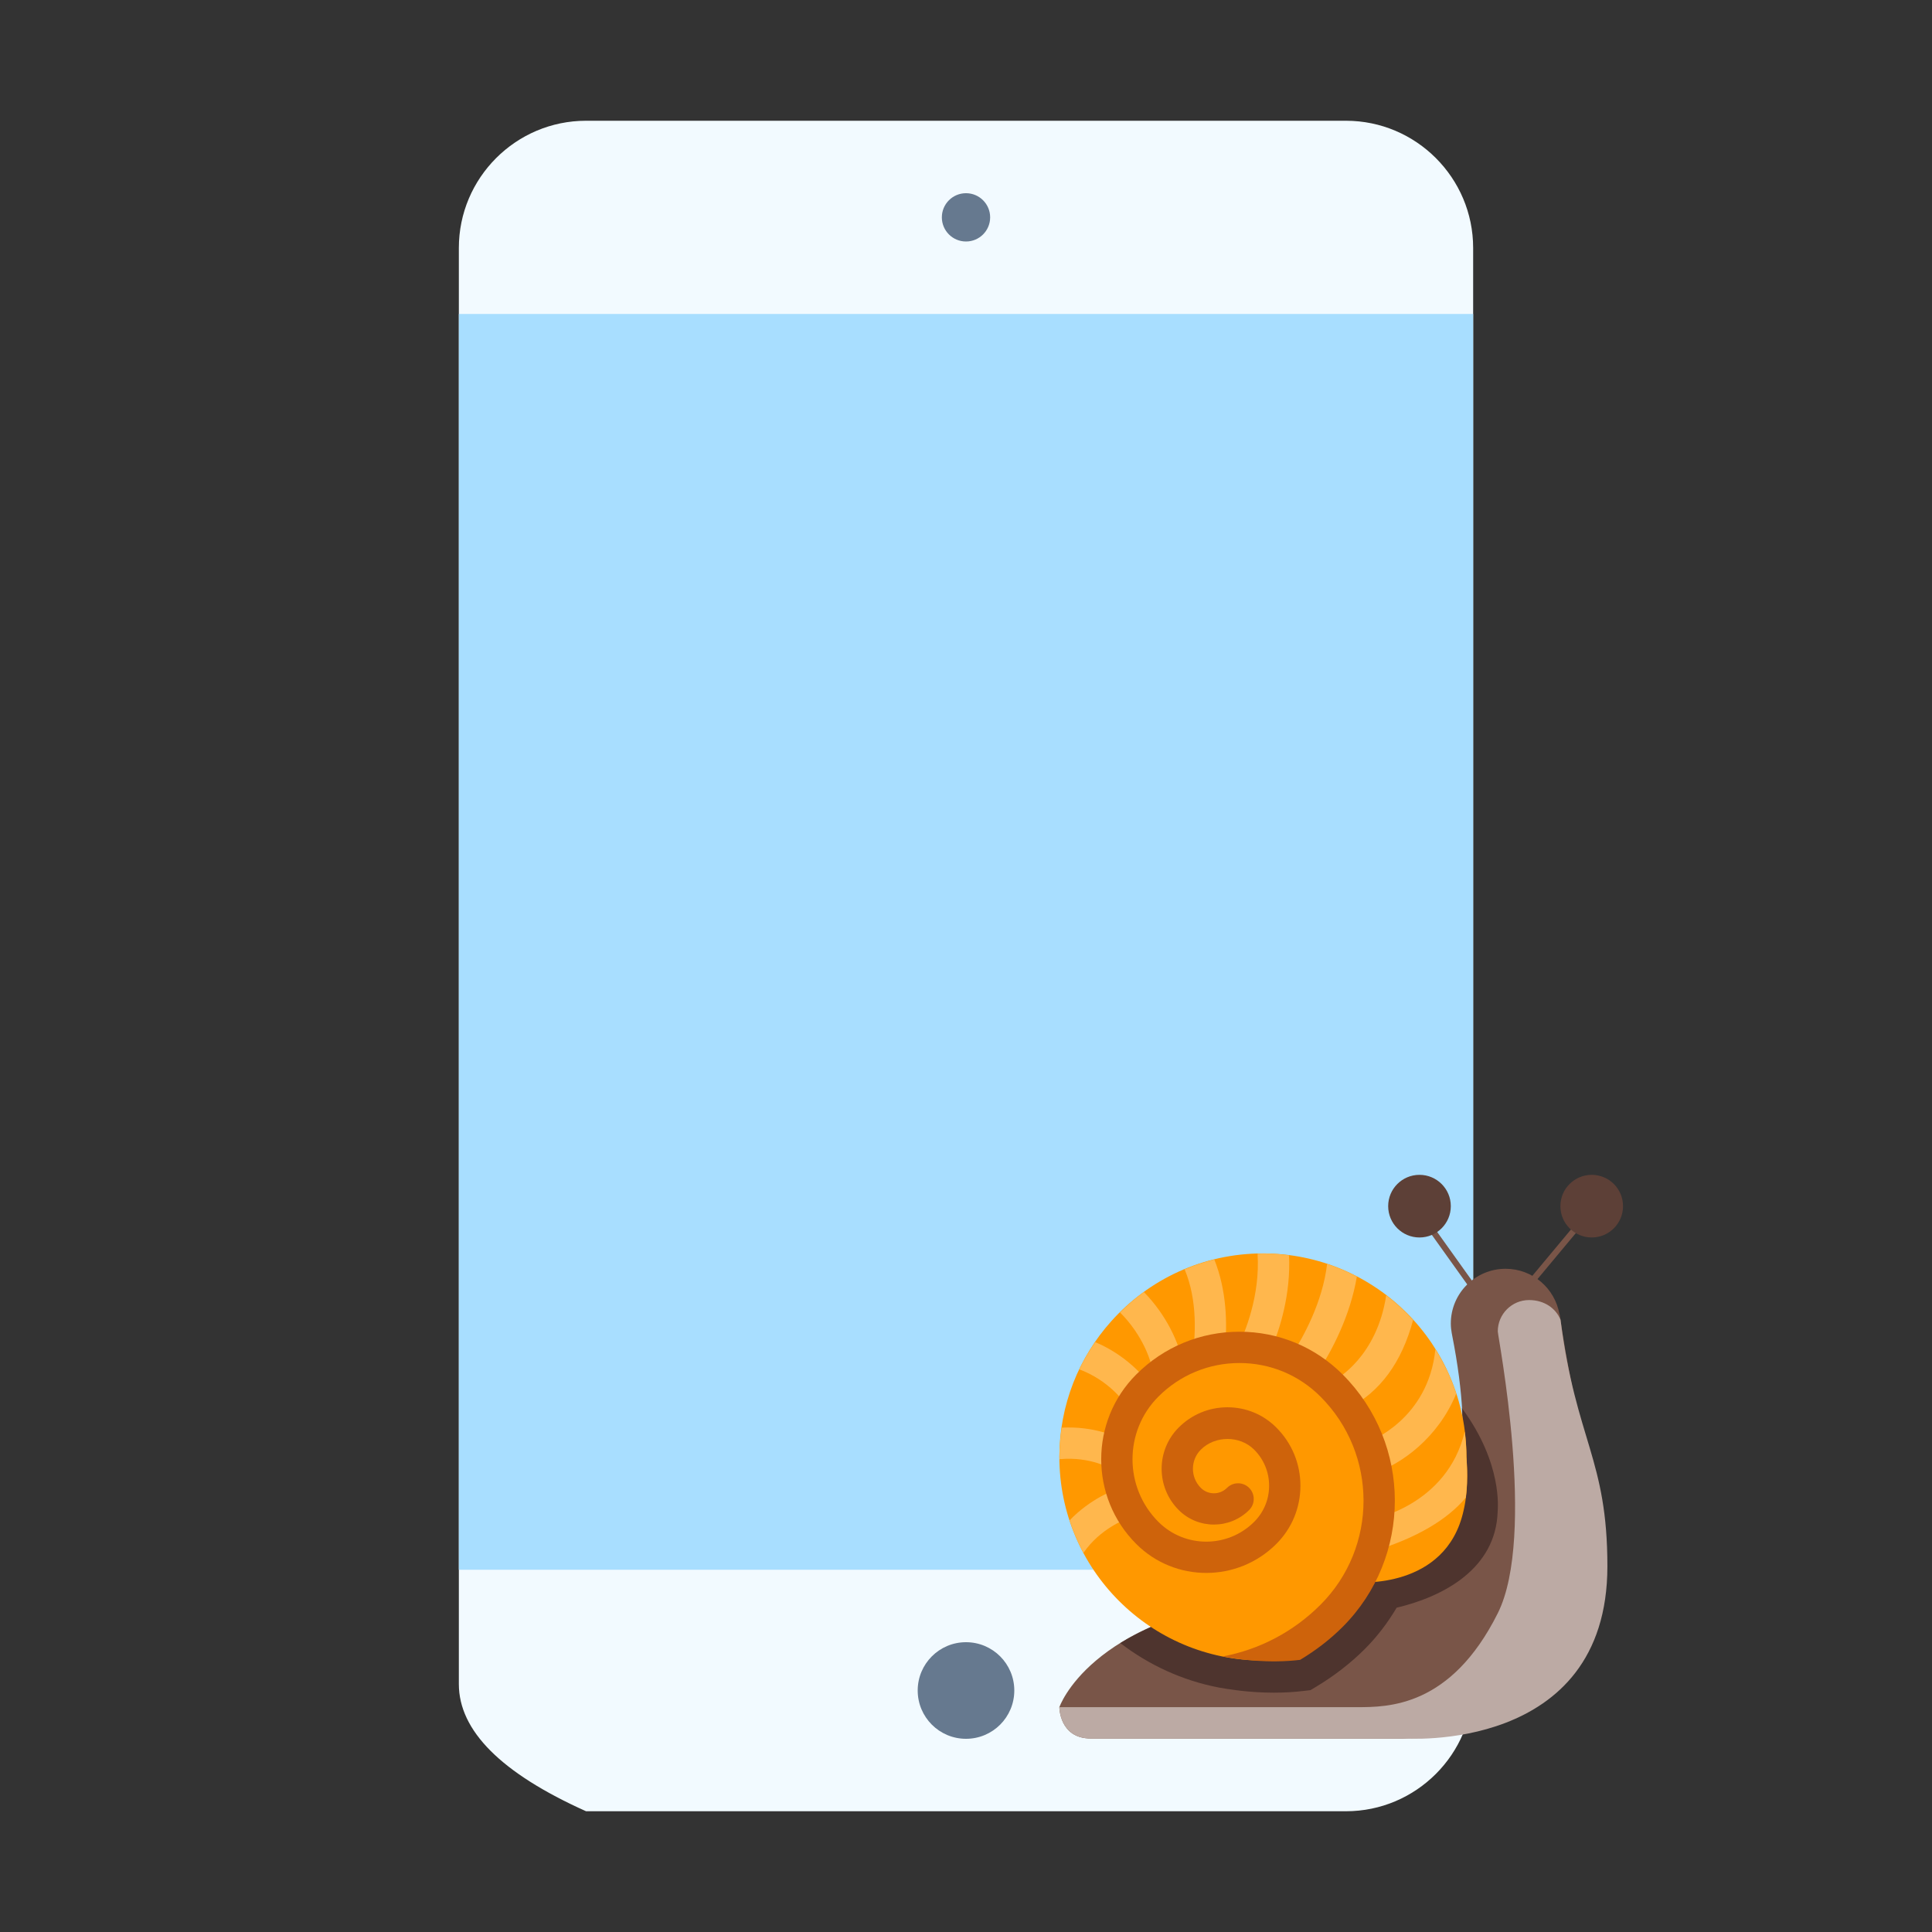 <?xml version="1.0" encoding="UTF-8" standalone="no"?>
<!DOCTYPE svg PUBLIC "-//W3C//DTD SVG 1.1//EN" "http://www.w3.org/Graphics/SVG/1.1/DTD/svg11.dtd">
<svg version="1.1" xmlns="http://www.w3.org/2000/svg" xmlns:xlink="http://www.w3.org/1999/xlink" preserveAspectRatio="xMidYMid meet" viewBox="0 0 640 640" width="640" height="640"><rect x="0" y="0" width="640" height="640" fill="#333333" stroke="none"/><defs><path d="M152 557.86C152 510.28 152 129.72 152 82.14C152 58.91 170.91 40 194.14 40C219.32 40 420.68 40 445.86 40C469.09 40 488 58.91 488 82.14C488 129.72 488 510.28 488 557.86C488 581.09 469.09 600 445.86 600C429.08 600 345.17 600 194.14 600C166.05 587.39 152 573.34 152 557.86Z" id="a5cGeDTnp6"></path><path d="M488 104C488 104 488 104 488 104C488 353.6 488 492.27 488 520C488 520 488 520 488 520C286.4 520 174.4 520 152 520C152 520 152 520 152 520C152 270.4 152 131.73 152 104C152 104 152 104 152 104C353.6 104 465.6 104 488 104Z" id="e4sQlzFJqQ"></path><path d="M320 544C311.16 544 304 551.16 304 560C304 568.84 311.16 576 320 576C328.84 576 336 568.84 336 560C336 551.16 328.84 544 320 544Z" id="azowNwSlD"></path><path d="M320 64C315.58 64 312 67.58 312 72C312 76.42 315.58 80 320 80C324.42 80 328 76.42 328 72C328 67.58 324.42 64 320 64Z" id="aVR5MdCLH"></path><path d="M516.59 435.38C515.13 426.83 507.72 420.3 498.75 420.3C488.73 420.3 480.6 428.42 480.6 438.45C480.6 439.56 480.73 440.64 480.92 441.69C480.92 441.69 480.92 441.69 480.92 441.69C480.93 441.71 480.93 441.72 480.93 441.72C480.97 441.94 481 442.15 481.05 442.37C496.25 519.47 459.73 524.05 418.36 529.22C360.81 536.41 350.93 565.53 350.93 565.53C350.93 565.53 350.93 575.9 361.3 575.9C371.67 575.9 465.04 575.89 465.04 575.89C465.04 575.89 527.28 575.9 527.28 513.66C527.28 477.36 521.85 471.68 516.66 435.37C516.65 435.37 516.6 435.38 516.59 435.38Z" id="bOFxPPGH7"></path><path d="M506.53 425.49L532.47 394.37" id="b3um8Bypu"></path><path d="M490.97 430.67L465.04 394.37" id="a5csEfDCNB"></path><path d="M527.28 389.18C521.55 389.18 516.9 393.82 516.9 399.55C516.9 405.28 521.55 409.93 527.28 409.93C533.01 409.93 537.65 405.28 537.65 399.55C537.65 393.82 533.01 389.18 527.28 389.18Z" id="a1zszEbAwo"></path><path d="M470.22 389.18C464.49 389.18 459.85 393.82 459.85 399.55C459.85 405.28 464.49 409.93 470.22 409.93C475.95 409.93 480.6 405.28 480.6 399.55C480.6 393.82 475.95 389.18 470.22 389.18Z" id="aPPBSydxF"></path><path d="M506.53 430.66C500.81 430.66 496.16 435.31 496.16 441.04C496.16 442.71 509.05 508.61 496.16 534.4C480.6 565.52 459.85 565.52 449.48 565.52C441.62 565.52 380.27 565.52 350.93 565.52C350.93 565.52 350.93 565.53 350.93 565.53C350.93 565.53 350.93 575.9 361.3 575.9C371.67 575.9 465.04 575.89 465.04 575.89C465.04 575.89 532.47 581.08 532.47 518.84C532.47 483.17 522.09 477.35 516.94 437.17C515.37 433.38 511.56 430.66 506.53 430.66Z" id="a3YgJo9Qx"></path><path d="M484.3 466.42C487.66 520.51 454.91 524.65 418.36 529.22C405.15 530.87 394.55 533.7 385.91 537.05C383.64 538.63 382.04 539.36 381.37 538.92C381.37 538.93 381.36 538.93 381.35 538.93C379.44 539.78 377.63 540.66 375.93 541.55C375.89 541.57 375.85 541.59 375.81 541.61C374.15 542.49 372.58 543.37 371.13 544.28C371.12 544.28 371.12 544.29 371.11 544.29C380.58 551.55 391.72 556.73 403.88 559.04C405.38 559.32 407.15 559.58 409.1 559.84C409.66 559.91 410.22 560.01 410.78 560.06C414.11 560.44 417.89 560.72 421.96 560.72C425.37 560.72 428.72 560.53 431.9 560.14C432.05 560.12 432.79 560.04 434.11 559.88C435.25 559.19 435.88 558.81 436.01 558.74C441.99 555.15 447.41 550.95 452.1 546.27C456.25 542.12 459.74 537.49 462.66 532.57C478.2 528.89 495.51 519.66 496.12 500.75C496.15 499.73 497.78 484.91 484.49 466.76C484.4 466.65 484.37 466.54 484.3 466.42Z" id="bcvMy9x1Q"></path><path d="M368.15 437.64C380.49 423.87 398.41 415.21 418.36 415.21C455.6 415.21 485.78 445.4 485.78 482.64C485.78 483.38 486.76 492.37 484.81 500.47C478.98 526.73 449.48 524.14 449.48 524.14C449.48 524.14 433.26 550.07 418.36 550.07C381.11 550.07 350.93 519.88 350.93 482.64C350.93 465.35 357.44 449.57 368.15 437.64Z" id="a4wXrnYMyT"></path><path d="M413.17 446.33C415.87 446.33 418.52 446.61 421.08 447.11C424 440.14 427.62 428.73 427.01 415.83C424.17 415.47 421.29 415.21 418.36 415.21C417.75 415.21 417.17 415.3 416.58 415.31C417.49 429.22 412.38 441.52 409.95 446.49C411.02 446.42 412.09 446.33 413.17 446.33Z" id="e2gi4Rx0ZL"></path><path d="M405.77 447.03C406.61 438.36 406.34 427.46 402.26 417.22C398.87 418.05 395.59 419.14 392.42 420.47C396.75 430.84 396.12 442.6 394.84 450.64C398.25 448.96 401.91 447.72 405.77 447.03Z" id="a4fbsY9hK3"></path><path d="M449.48 422.86C446.33 421.22 443.03 419.82 439.62 418.69C438.13 431.4 431.71 442.97 427.79 449.03C431.07 450.28 434.17 451.9 437 453.89C441.2 447.29 447.3 435.93 449.48 422.86Z" id="f2lHsqfRJL"></path><path d="M371.73 488.91C371.72 488.55 371.67 488.19 371.67 487.83C371.67 484.24 372.18 480.78 373.04 477.45C369.94 475.78 362.22 472.37 351.7 472.93C351.24 476.11 350.93 479.33 350.93 482.64C350.93 482.89 350.96 483.13 350.96 483.38C361.4 482.39 368.33 486.66 368.82 486.98C369.4 487.36 371.44 488.72 371.73 488.91Z" id="a2dztN9bwW"></path><path d="M375.42 469.09C376.1 468.64 376.47 468.39 376.55 468.34C380.11 461.65 385.47 456.09 391.97 452.21C390.64 444.64 386.22 435.46 378.92 427.99C376.09 430.03 373.48 432.32 371.02 434.76C378.29 442 382.05 451.3 382.05 456.71C382.05 456.95 382.05 458.15 382.05 460.32C381.53 459.54 381.24 459.1 381.18 459.01C380.83 458.49 374.72 449.61 362.78 444.57C360.81 447.44 359.04 450.45 357.53 453.62C367.25 457.24 372.24 464.33 372.56 464.79C372.94 465.36 373.9 466.79 375.42 469.09Z" id="a21qU1o5Ts"></path><path d="M370.04 493.28C369.54 493.45 361.36 496.27 354.31 503.65C355.54 507.4 357.06 511.01 358.9 514.44C364.39 506.34 373.08 503.21 373.33 503.11C373.45 503.07 374.37 502.77 374.49 502.73C373.25 499.54 372.39 496.15 371.98 492.64C371.59 492.77 370.23 493.22 370.04 493.28Z" id="aJFpXOIza"></path><path d="M456.38 487.54C463.92 484.9 476.28 476.63 482.41 461.64C480.7 456.43 478.35 451.53 475.49 446.96C473.14 470.14 453.89 477.41 452.94 477.75C453.62 479.71 456.03 486.56 456.38 487.54Z" id="aMFBr5Ec0"></path><path d="M468.11 437.26C465.39 434.27 462.41 431.53 459.2 429.08C456.11 449.55 442.71 456.86 441.95 457.27C441.64 457.42 440.1 458.19 437.32 459.58L446.61 466.54C457.19 461.08 464.35 451.32 468.11 437.26Z" id="bwHX0V5fd"></path><path d="M485.57 496.11C486.42 489.44 485.78 483.25 485.78 482.64C485.78 479.8 485.55 477.02 485.21 474.26C479.38 498.67 454.9 503.27 453.8 503.46C453.57 504.2 452.44 507.89 450.4 514.54L455.51 513.69C469.35 509.35 479.36 503.49 485.57 496.11Z" id="asCNkzAfL"></path><path d="M410.59 441.15C397.68 441.15 385.53 446.18 376.4 455.31C360.92 470.78 360.92 495.98 376.4 511.46C389.18 524.25 409.99 524.25 422.79 511.46C427.95 506.31 430.78 499.46 430.78 492.16C430.78 484.87 427.94 478.02 422.79 472.88C418.48 468.56 412.73 466.18 406.62 466.18C400.51 466.18 394.77 468.56 390.46 472.88C382.92 480.42 382.92 492.67 390.46 500.21C396.9 506.65 407.37 506.63 413.8 500.21C415.82 498.19 415.82 494.91 413.8 492.88C411.77 490.85 408.49 490.85 406.46 492.88C404.07 495.27 400.18 495.27 397.79 492.88C394.3 489.39 394.3 483.7 397.79 480.22C402.51 475.5 410.74 475.49 415.46 480.22C418.65 483.41 420.41 487.66 420.41 492.17C420.41 496.69 418.65 500.93 415.46 504.13C406.7 512.88 392.47 512.88 383.73 504.13C372.3 492.69 372.3 474.08 383.73 462.65C390.91 455.47 400.45 451.52 410.59 451.52C420.73 451.52 430.26 455.47 437.43 462.65C456.44 481.66 456.44 512.58 437.43 531.59C428.46 540.56 417.24 546.42 405.05 548.72C410.64 549.78 420.39 551.08 430.67 549.85C435.73 546.81 440.49 543.21 444.77 538.93C467.82 515.87 467.82 478.36 444.77 455.31C435.64 446.17 423.5 441.15 410.59 441.15Z" id="b40uqHsPtk"></path></defs><g><g><g><use xlink:href="#a5cGeDTnp6" opacity="1" fill="#f2faff" fill-opacity="1"></use><g><use xlink:href="#a5cGeDTnp6" opacity="1" fill-opacity="0" stroke="#000000" stroke-width="1" stroke-opacity="0"></use></g></g><path></path><g><use xlink:href="#e4sQlzFJqQ" opacity="1" fill="#a8deff" fill-opacity="1"></use><g><use xlink:href="#e4sQlzFJqQ" opacity="1" fill-opacity="0" stroke="#000000" stroke-width="1" stroke-opacity="0"></use></g></g><path></path><g><use xlink:href="#azowNwSlD" opacity="1" fill="#66798f" fill-opacity="1"></use><g><use xlink:href="#azowNwSlD" opacity="1" fill-opacity="0" stroke="#000000" stroke-width="1" stroke-opacity="0"></use></g></g><g><use xlink:href="#aVR5MdCLH" opacity="1" fill="#66798f" fill-opacity="1"></use><g><use xlink:href="#aVR5MdCLH" opacity="1" fill-opacity="0" stroke="#000000" stroke-width="1" stroke-opacity="0"></use></g></g><g><use xlink:href="#bOFxPPGH7" opacity="1" fill="#795548" fill-opacity="1"></use><g><use xlink:href="#bOFxPPGH7" opacity="1" fill-opacity="0" stroke="#000000" stroke-width="1" stroke-opacity="0"></use></g></g><g><use xlink:href="#b3um8Bypu" opacity="1" fill="#000000" fill-opacity="0"></use><g><use xlink:href="#b3um8Bypu" opacity="1" fill-opacity="0" stroke="#795548" stroke-width="2" stroke-opacity="1"></use></g></g><g><use xlink:href="#a5csEfDCNB" opacity="1" fill="#000000" fill-opacity="0"></use><g><use xlink:href="#a5csEfDCNB" opacity="1" fill-opacity="0" stroke="#795548" stroke-width="2" stroke-opacity="1"></use></g></g><g><use xlink:href="#a1zszEbAwo" opacity="1" fill="#5d4037" fill-opacity="1"></use><g><use xlink:href="#a1zszEbAwo" opacity="1" fill-opacity="0" stroke="#000000" stroke-width="1" stroke-opacity="0"></use></g></g><g><use xlink:href="#aPPBSydxF" opacity="1" fill="#5d4037" fill-opacity="1"></use><g><use xlink:href="#aPPBSydxF" opacity="1" fill-opacity="0" stroke="#000000" stroke-width="1" stroke-opacity="0"></use></g></g><g><use xlink:href="#a3YgJo9Qx" opacity="1" fill="#bcaaa4" fill-opacity="1"></use><g><use xlink:href="#a3YgJo9Qx" opacity="1" fill-opacity="0" stroke="#000000" stroke-width="1" stroke-opacity="0"></use></g></g><g><use xlink:href="#bcvMy9x1Q" opacity="1" fill="#4e342e" fill-opacity="1"></use><g><use xlink:href="#bcvMy9x1Q" opacity="1" fill-opacity="0" stroke="#000000" stroke-width="1" stroke-opacity="0"></use></g></g><g><use xlink:href="#a4wXrnYMyT" opacity="1" fill="#ff9800" fill-opacity="1"></use><g><use xlink:href="#a4wXrnYMyT" opacity="1" fill-opacity="0" stroke="#000000" stroke-width="1" stroke-opacity="0"></use></g></g><g><use xlink:href="#e2gi4Rx0ZL" opacity="1" fill="#ffb74d" fill-opacity="1"></use><g><use xlink:href="#e2gi4Rx0ZL" opacity="1" fill-opacity="0" stroke="#000000" stroke-width="1" stroke-opacity="0"></use></g></g><g><use xlink:href="#a4fbsY9hK3" opacity="1" fill="#ffb74d" fill-opacity="1"></use><g><use xlink:href="#a4fbsY9hK3" opacity="1" fill-opacity="0" stroke="#000000" stroke-width="1" stroke-opacity="0"></use></g></g><g><use xlink:href="#f2lHsqfRJL" opacity="1" fill="#ffb74d" fill-opacity="1"></use><g><use xlink:href="#f2lHsqfRJL" opacity="1" fill-opacity="0" stroke="#000000" stroke-width="1" stroke-opacity="0"></use></g></g><g><use xlink:href="#a2dztN9bwW" opacity="1" fill="#ffb74d" fill-opacity="1"></use><g><use xlink:href="#a2dztN9bwW" opacity="1" fill-opacity="0" stroke="#000000" stroke-width="1" stroke-opacity="0"></use></g></g><g><use xlink:href="#a21qU1o5Ts" opacity="1" fill="#ffb74d" fill-opacity="1"></use><g><use xlink:href="#a21qU1o5Ts" opacity="1" fill-opacity="0" stroke="#000000" stroke-width="1" stroke-opacity="0"></use></g></g><g><use xlink:href="#aJFpXOIza" opacity="1" fill="#ffb74d" fill-opacity="1"></use><g><use xlink:href="#aJFpXOIza" opacity="1" fill-opacity="0" stroke="#000000" stroke-width="1" stroke-opacity="0"></use></g></g><g><use xlink:href="#aMFBr5Ec0" opacity="1" fill="#ffb74d" fill-opacity="1"></use><g><use xlink:href="#aMFBr5Ec0" opacity="1" fill-opacity="0" stroke="#000000" stroke-width="1" stroke-opacity="0"></use></g></g><g><use xlink:href="#bwHX0V5fd" opacity="1" fill="#ffb74d" fill-opacity="1"></use><g><use xlink:href="#bwHX0V5fd" opacity="1" fill-opacity="0" stroke="#000000" stroke-width="1" stroke-opacity="0"></use></g></g><g><use xlink:href="#asCNkzAfL" opacity="1" fill="#ffb74d" fill-opacity="1"></use><g><use xlink:href="#asCNkzAfL" opacity="1" fill-opacity="0" stroke="#000000" stroke-width="1" stroke-opacity="0"></use></g></g><g><use xlink:href="#b40uqHsPtk" opacity="1" fill="#ce630b" fill-opacity="1"></use><g><use xlink:href="#b40uqHsPtk" opacity="1" fill-opacity="0" stroke="#000000" stroke-width="1" stroke-opacity="0"></use></g></g></g></g></svg>